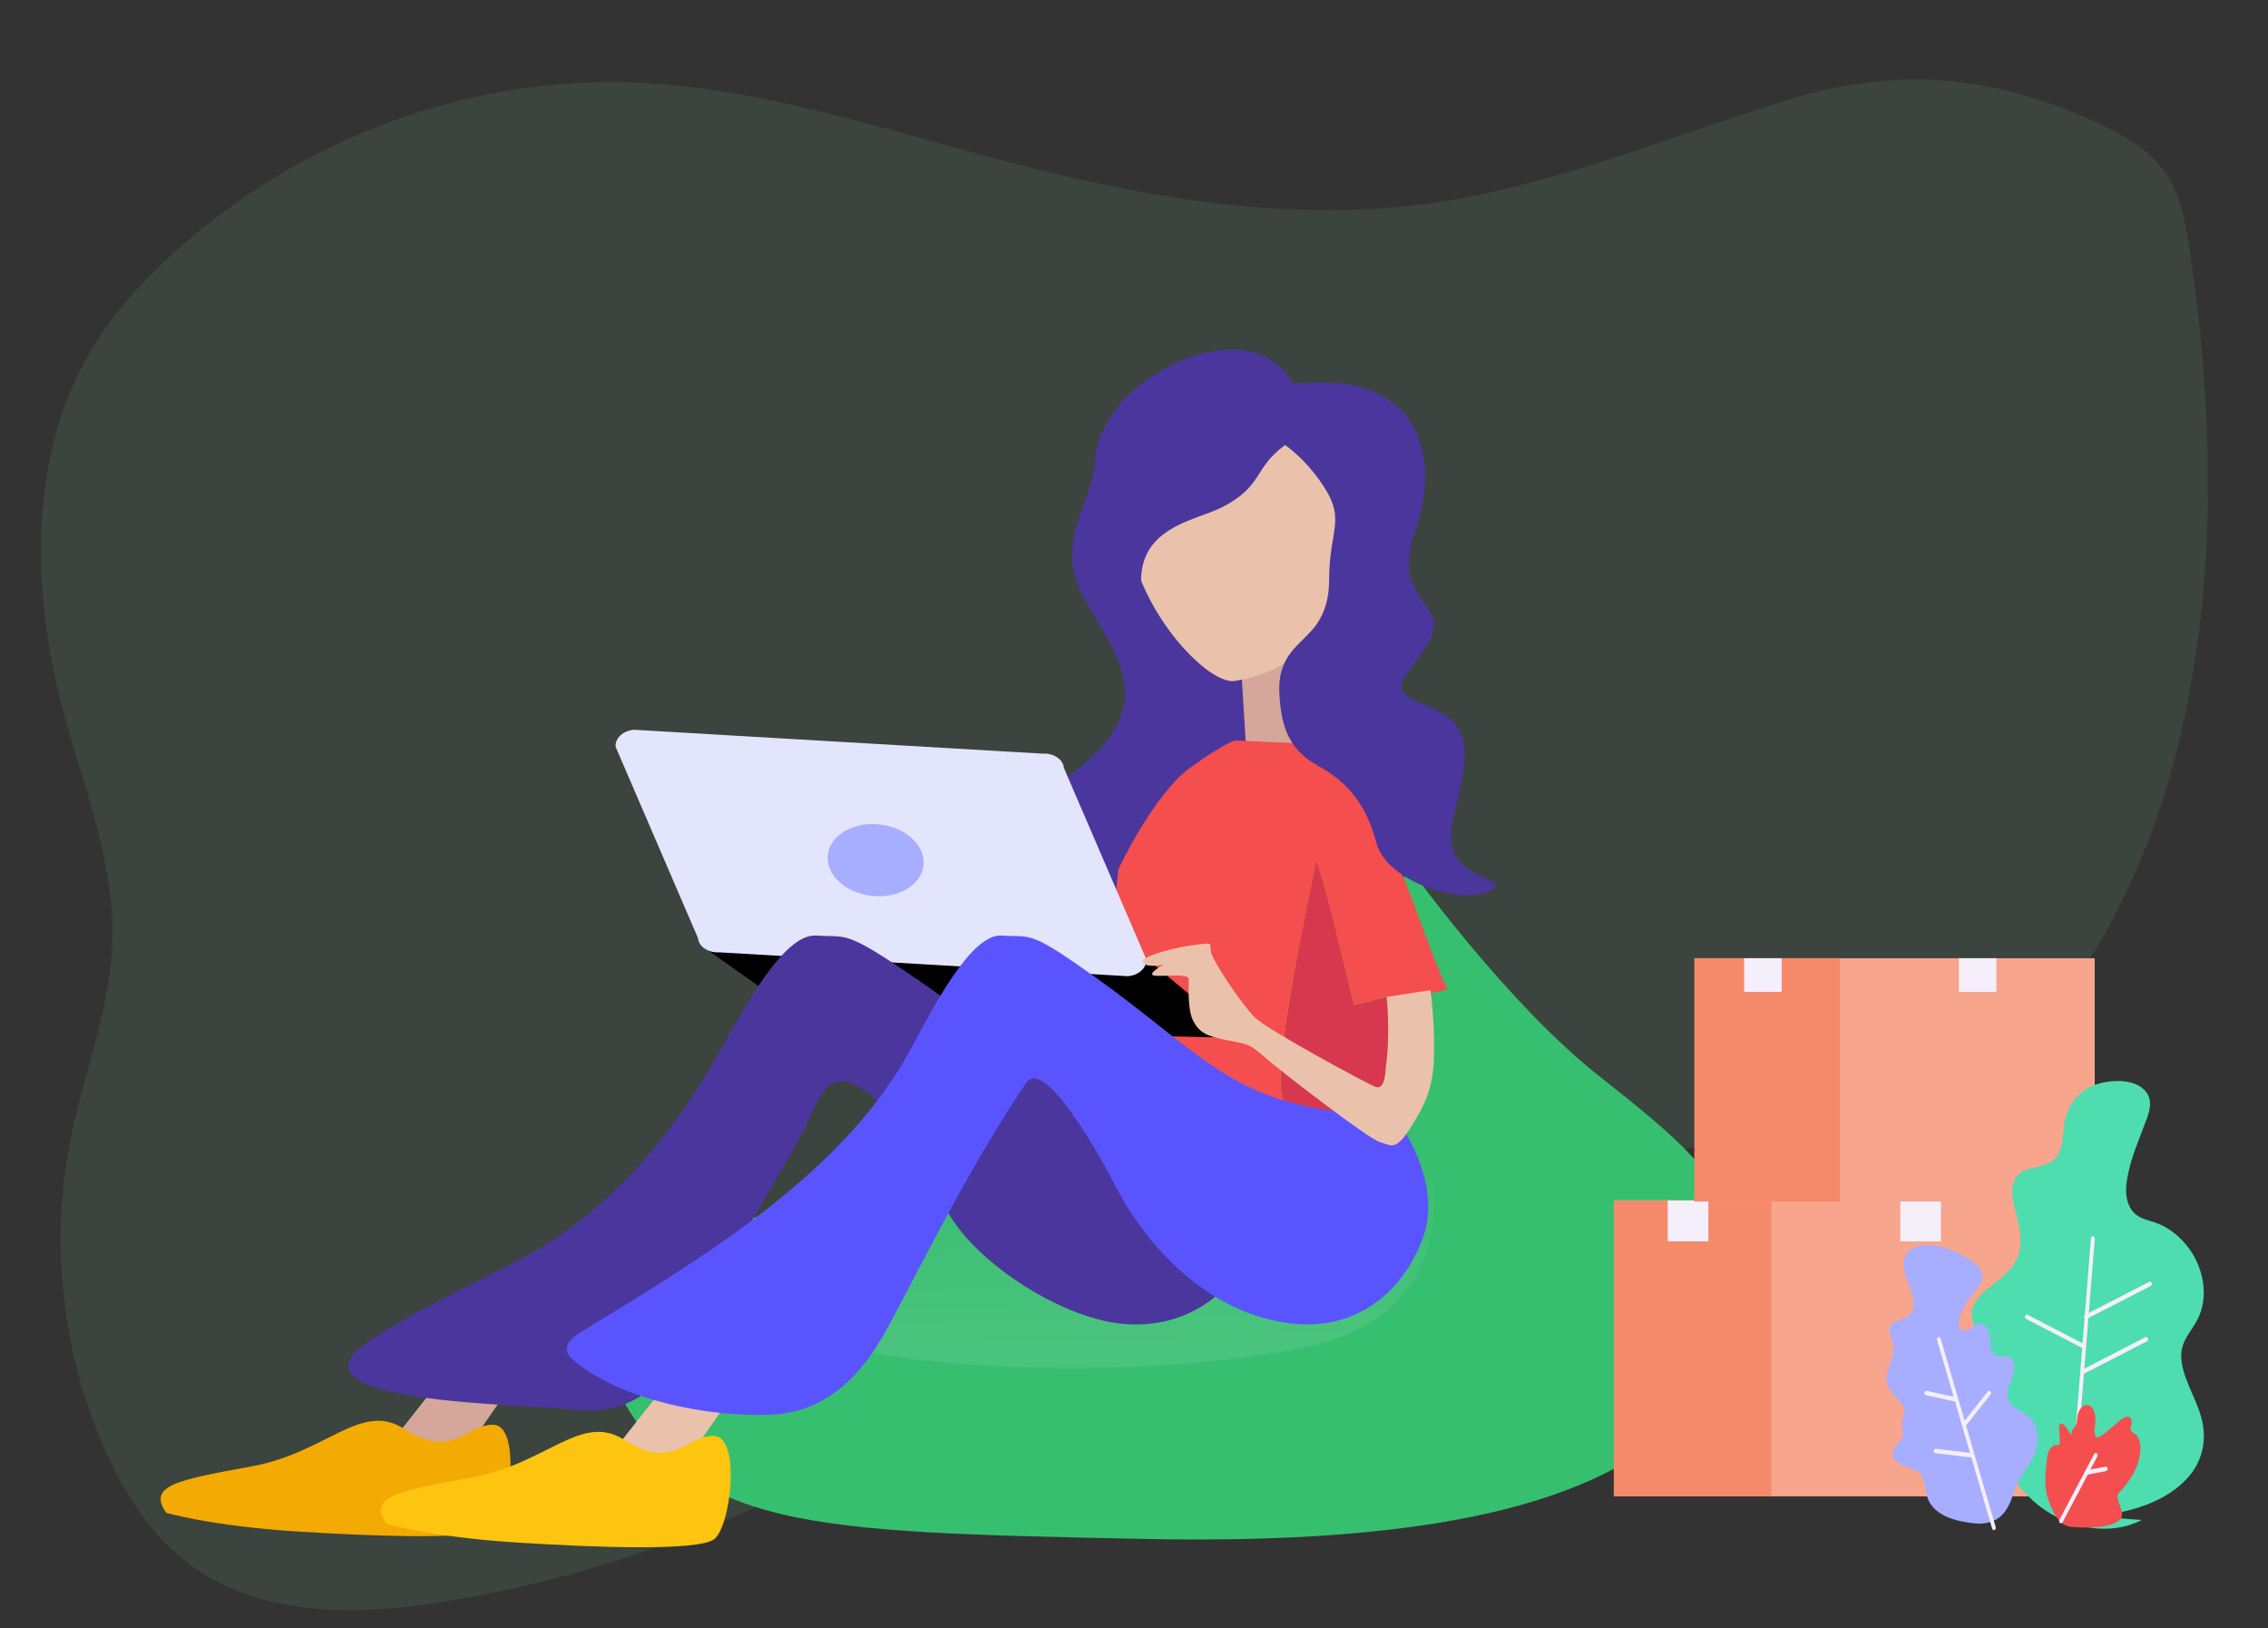 <svg width="588" height="422" viewBox="0 0 588 422" fill="none" xmlns="http://www.w3.org/2000/svg">
<rect x="0" y="0" width="588" height="422" fill="#333333" stroke="none"/>
<path opacity="0.1" d="M570.486 160.631C570.416 161.25 570.347 161.869 570.266 162.489C567.721 183.582 562.821 204.044 554.927 223.006C554.668 223.635 554.404 224.264 554.134 224.893C549.057 236.855 542.643 248.18 535.018 258.647C530.883 264.296 526.335 269.692 520.798 273.704C513.038 279.326 503.753 281.927 494.611 284.136C485.11 286.434 475.469 288.422 465.857 290.567C462.45 291.314 459.065 292.088 455.703 292.888C446.425 295.093 437.231 297.563 428.293 300.668C417.242 304.536 406.577 309.335 396.647 315.866C395.852 316.383 395.067 316.913 394.292 317.455C393.514 317.99 392.726 318.536 391.972 319.091C391.217 319.647 390.456 320.197 389.707 320.758L388.554 321.642C388.174 321.926 387.801 322.231 387.426 322.514C386.314 323.374 385.221 324.276 384.126 325.146L384.085 325.182C383.364 325.768 382.649 326.355 381.933 326.941C377.9 330.321 373.965 333.844 370.048 337.376L367.575 339.609C366.298 340.752 365.021 341.893 363.744 343.033C362.995 343.704 362.236 344.369 361.481 345.035C360.934 345.519 360.391 346.003 359.833 346.483C357.036 348.919 354.199 351.308 351.297 353.601C350.607 354.148 349.906 354.695 349.22 355.231C343.407 359.738 337.178 363.663 330.62 366.952L330.536 366.995C327.304 368.599 323.964 369.967 320.541 371.089C318.58 371.74 316.612 372.276 314.613 372.72C309.289 373.942 303.808 374.321 298.364 373.845C287.662 372.864 277.441 368.33 266.756 367.189C244.715 364.87 224.08 377.087 203.976 386.88C199.056 389.281 194.072 391.553 189.026 393.697C185.683 395.123 182.321 396.489 178.94 397.796C158.339 405.769 136.984 411.58 115.207 415.14C106.316 416.593 97.015 417.546 87.871 417.304C84.419 417.225 80.973 416.95 77.55 416.479C65.906 414.882 54.897 410.785 45.776 402.731C38.205 396.148 32.639 387.317 28.262 378.03C26.502 374.299 24.922 370.471 23.524 366.546C21.326 360.395 19.585 354.086 18.317 347.673C18.029 346.225 17.762 344.772 17.544 343.316C17.13 340.82 16.788 338.309 16.516 335.784C15.045 322.365 15.621 308.803 18.223 295.576C21.127 280.922 26.518 266.755 28.439 252.015C28.52 251.395 28.589 250.776 28.659 250.157C28.902 247.946 29.057 245.699 29.123 243.417C29.532 225.49 23.343 208.282 18.258 190.991C18.08 190.385 17.902 189.778 17.729 189.172C17.176 187.255 16.647 185.334 16.14 183.411C11.309 165.095 9.204 145.336 11.635 126.684C11.71 126.064 11.802 125.439 11.893 124.824C13.588 113.261 17.076 102.166 22.791 92.148C28.654 81.865 36.607 73.15 45.169 65.409C49.349 61.639 53.692 58.09 58.195 54.761C61.433 52.374 64.738 50.102 68.11 47.945C95.363 30.6 127.008 21.178 158.798 21.279C160.482 21.28 162.164 21.31 163.844 21.37C165.607 21.433 167.366 21.526 169.121 21.647C189.655 22.989 209.828 27.899 229.911 33.375C236.641 35.226 243.355 37.078 250.068 38.93C253.055 39.75 256.038 40.558 259.02 41.353C273.641 45.22 288.475 48.626 303.39 50.999C306.849 51.553 310.3 52.044 313.745 52.47C325.725 54.017 337.799 54.654 349.866 54.376C354.547 54.251 359.219 53.961 363.883 53.504C366.24 53.272 368.596 52.989 370.951 52.655C395.279 49.266 418.467 40.919 441.776 32.999C445.144 31.852 448.518 30.711 451.873 29.604C456.306 28.143 460.747 26.722 465.209 25.392C492.991 17.071 518.285 19.722 545.206 32.534C551.31 35.445 557.451 39.019 561.438 44.837C565.426 50.654 566.712 58.046 567.772 65.169C569.274 75.303 570.481 85.595 571.243 95.954C571.276 96.568 571.309 97.182 571.379 97.793C572.971 118.766 572.839 139.988 570.486 160.631Z" fill="#8AE0A7"/>
<path d="M365.968 225.673C365.968 225.673 390.411 259.568 413.771 278.242C437.131 296.916 464.321 316.046 447.854 351.176C431.387 386.306 382.852 400.692 296.061 398.857C209.269 397.021 178.624 396.621 159.59 359.365C140.555 322.109 203.905 313.754 247.178 302.427C290.452 291.101 365.968 225.673 365.968 225.673Z" fill="#37BF70"/>
<path opacity="0.49" d="M370.142 299.668C370.142 299.668 382.047 339.428 339.604 348.866C297.161 358.307 217.965 356.917 188.15 338.548C158.335 320.178 370.142 299.668 370.142 299.668Z" fill="url(#paint0_linear)" fill-opacity="0.7"/>
<path d="M335.524 99.947C335.524 99.947 340.568 109.647 332.686 115.618C324.804 121.589 314.089 116.863 303.689 122.332C293.289 127.801 294.409 134.281 299.18 148.71C304.854 165.874 311.052 165.361 316.624 166.602C322.196 167.848 323.86 181.279 324.49 187.498C325.119 193.716 326.064 197.944 306.207 206.402C286.351 214.859 297.185 227.796 299.176 244.563C301.379 263.109 275.947 273.807 271.536 278.285C267.124 282.763 256.72 283.51 251.046 274.058C245.371 264.606 274.205 257.648 271.687 242.476C269.164 227.304 253.768 217.095 275.517 202.171C297.267 187.247 292.97 175.311 285.722 163.125C278.473 150.939 275.006 146.213 280.992 130.542C286.977 114.872 280.677 119.598 288.555 107.16C296.441 94.726 325.123 81.043 335.524 99.947Z" fill="#4B369D"/>
<path d="M321.808 173.564L323.39 199.1L346.492 206.808C346.492 206.808 332.6 189.22 334.955 173.56C337.31 157.904 321.808 173.564 321.808 173.564Z" fill="#D4A79A"/>
<path d="M375.346 256.406C375.346 256.406 373.813 253.976 369.218 241.496C364.623 229.016 362.963 224.375 356.582 212.298C350.2 200.221 336.922 192.676 336.922 192.676L320.328 191.901C320.328 191.901 318.284 192.011 308.713 198.86C299.139 205.708 289.949 225.259 289.949 225.259L285.865 264.139L314.588 282.473L334.89 288.805C333.913 287.676 333.124 286.481 332.633 285.214C329.232 276.466 340.63 228.018 341.014 223.71C341.398 219.401 351.042 260.491 351.042 260.491L359.394 258.394L365.126 274.195L368.711 258.061L375.346 256.406Z" fill="#F44E4E"/>
<path d="M366.283 277.393L365.122 274.195L363.27 282.529L366.283 277.393Z" fill="url(#paint1_linear)"/>
<path d="M351.034 260.491C351.034 260.491 341.39 219.401 341.006 223.71C340.622 228.018 329.224 276.466 332.625 285.214C333.116 286.481 333.905 287.676 334.882 288.805L355.768 295.317L363.27 282.526L365.122 274.192L359.39 258.39L351.034 260.491Z" fill="#FDC510"/>
<path d="M351.034 260.491C351.034 260.491 341.39 219.401 341.006 223.71C340.622 228.018 329.224 276.466 332.625 285.214C333.116 286.481 333.905 287.676 334.882 288.805L355.768 295.317L363.27 282.526L365.122 274.192L359.39 258.39L351.034 260.491Z" fill="#D7384E"/>
<path d="M181.776 245.04L299.049 249.936L321.808 269.01L212.269 266.622L181.776 245.04Z" fill="black"/>
<path d="M292.361 253.014L186.485 246.827C183.624 247.018 181.142 245.352 180.942 243.098L159.606 193.568C159.405 191.318 161.56 189.337 164.417 189.146L270.293 195.336C273.154 195.145 275.636 196.812 275.836 199.065L297.172 248.595C297.377 250.842 295.218 252.823 292.361 253.014Z" fill="#E3E5FC"/>
<path d="M239.245 225.236C240.503 220.228 236.049 215.14 229.298 213.87C222.546 212.6 216.054 215.63 214.796 220.638C213.538 225.645 217.991 230.734 224.743 232.004C231.494 233.274 237.987 230.244 239.245 225.236Z" fill="#A7ADFF"/>
<path d="M133.66 332.989L103.723 370.928L117.353 380.893L145.872 339.703C145.872 339.7 139.335 333.336 133.66 332.989Z" fill="#D4A79A"/>
<path d="M43.091 392.089C43.091 392.089 54.607 395.492 76.675 396.907C98.743 398.325 123.374 399.032 127.851 396.199C132.327 393.366 135.205 369.272 127.851 369.272C120.496 369.272 117.634 378.484 104.663 370.263C93.551 363.22 84.672 376.499 65.322 380.04C45.973 383.581 38.136 385.003 43.091 392.089Z" fill="#F3AA02"/>
<path d="M320.011 291.966C317.366 287.661 303.049 290.088 285.891 284.566C268.729 279.044 257.646 267.445 238.149 254.081C218.653 240.717 219.986 243.034 211.572 242.482C203.159 241.93 192.742 261.591 186.863 271.976C174.489 293.845 158.827 313.385 135.43 326.099C128.321 329.961 96.997 344.656 91.765 350.811C80.743 363.765 134.931 363.874 149.101 365.371C163.128 366.849 170.993 359.955 176.668 349.06C183.143 336.633 190.228 324.471 197.305 312.31C200.845 306.225 204.402 300.145 207.872 294.029C209.369 291.393 212.607 281.828 216.216 280.636C227.32 276.978 241.976 306.264 245.091 312.844C251.366 326.099 274.338 341.564 291.03 343.11C307.722 344.656 320.276 335.048 325.751 321.019C331.229 306.99 320.011 291.966 320.011 291.966Z" fill="#4B369D"/>
<path d="M190.768 335.865L160.83 373.804L174.46 383.769L202.979 342.579C202.975 342.576 196.442 336.212 190.768 335.865Z" fill="#EAC2AB"/>
<path d="M100.198 394.964C100.198 394.964 111.715 398.367 133.783 399.782C155.851 401.201 180.482 401.908 184.958 399.075C189.435 396.241 192.313 372.148 184.958 372.148C177.604 372.148 174.742 381.36 161.77 373.139C150.659 366.096 141.779 379.375 122.43 382.916C103.081 386.457 95.24 387.879 100.198 394.964Z" fill="#FDC510"/>
<path d="M363.345 291.966C360.819 287.661 347.132 290.088 330.73 284.566C314.328 279.044 303.732 267.445 285.094 254.081C266.456 240.717 267.731 243.034 259.69 242.482C251.649 241.93 241.69 261.591 236.073 271.976C218.792 303.923 183.229 325.363 150.863 345.087C148.852 346.311 146.595 348.013 147.012 350.11C147.225 351.179 148.108 352.042 149.011 352.795C161.018 362.824 183.511 367.334 199.676 366.679C215.951 366.022 224.785 354.27 230.934 342.65C241.931 321.861 252.675 300.438 266.035 280.707C271.055 273.299 287.056 303.205 288.446 305.988C296.733 322.614 313.184 340.934 335.648 343.11C351.604 344.656 363.603 335.048 368.84 321.019C374.069 306.99 363.345 291.966 363.345 291.966Z" fill="#5A54FF"/>
<path d="M301.295 119.2C301.295 119.2 288.957 127.074 293.867 144.761C298.777 162.448 314.046 177.553 320.207 176.488C337.242 173.545 343.215 163.127 349.123 154.188C356.367 143.226 341.985 116.483 341.985 116.483L328.4 110.144L301.295 119.2Z" fill="#EAC2AB"/>
<path d="M325.881 111.386C325.881 111.386 334.454 113.873 341.989 124.319C349.523 134.765 344.581 136.47 344.581 150.474C344.581 154.567 343.694 158.6 341.13 162.088C339.27 164.62 336.617 166.615 334.691 169.099C332.259 172.233 331.482 175.77 331.678 179.509C332.091 187.415 333.551 193.981 341.666 198.445C350.439 203.27 354.531 209.715 356.837 218.424C359.597 228.852 379.465 234.753 386.399 230.773C393.332 226.793 372.65 229.45 376.75 212.29C380.847 195.127 382.253 187.843 370.275 183.075C358.297 178.306 364.02 177.047 370.324 166.601C376.628 156.155 360.377 156.283 366.792 138.101C374.195 117.113 367.487 93.724 331.237 100.19C294.987 106.657 325.881 111.386 325.881 111.386Z" fill="#4B369D"/>
<path d="M317.055 131.358C327.455 125.886 324.937 121.581 332.819 115.613C340.697 109.642 335.656 99.943 335.656 99.943C325.256 81.039 296.573 94.718 288.691 107.155C280.809 119.593 287.117 114.867 281.128 130.537C276.999 141.337 277.367 146.94 280.368 153.371L297.321 159.311C290.457 136.777 309.23 135.472 317.055 131.358Z" fill="#4B369D"/>
<path d="M359.261 276.724C359.261 276.724 359.261 282.797 356.579 281.694C353.898 280.59 328.751 267.003 325.432 263.802C322.112 260.597 314.324 249.001 313.944 246.681C313.56 244.36 314.839 244.25 309.602 244.912C304.369 245.573 294.922 248.117 296.328 249.549C297.73 250.986 301.688 249.992 301.688 249.992C301.688 249.992 297.052 252.531 299.304 252.864C301.557 253.196 308.196 252.089 308.196 253.858C308.196 255.627 307.812 261.591 309.345 264.573C310.878 267.555 312.791 268.549 317.77 269.543C322.75 270.537 323.629 270.204 327.721 273.851C331.813 277.498 354.662 295.058 357.597 295.942C360.533 296.827 361.808 298.372 365.385 292.737C368.962 287.102 371.513 282.797 371.767 273.961C372.02 265.125 370.872 256.621 370.872 256.621L359.511 258.389C359.519 258.389 360.537 268.329 359.261 276.724Z" fill="#EAC2AB"/>
<path d="M418.564 311.127H530.817V387.827H418.564V311.127Z" fill="#F7A58D"/>
<path d="M418.383 311.127H459.252V387.827H418.383V311.127Z" fill="#F58A6B"/>
<path d="M432.369 311.127H442.904V321.739H432.369V311.127Z" fill="#F5EEFB"/>
<path d="M492.674 311.127H503.209V321.739H492.674V311.127Z" fill="#F5EEFB"/>
<path d="M439.438 248.356H543.078V311.41H439.438V248.356Z" fill="#F7A58D"/>
<path d="M439.272 248.356H477.004V311.41H439.272V248.356Z" fill="#F58A6B"/>
<path d="M452.184 248.356H461.911V257.08H452.184V248.356Z" fill="#F5EEFB"/>
<path d="M507.862 248.356H517.589V257.08H507.862V248.356Z" fill="#F5EEFB"/>
<path d="M541.915 392.979C551.413 392.382 561.93 389.461 567.742 382.362C570.604 378.866 571.926 374.392 571.149 369.421C570.272 363.806 566.465 358.717 565.622 353.083C564.753 347.282 568.603 345.166 570.351 340.587C572.332 335.408 571.315 328.835 567.576 323.658C565.685 321.042 563.142 318.83 560.263 317.465C557.193 316.009 553.759 316.236 552.042 312.562C551.005 310.341 551.108 307.933 551.46 305.725C552.366 300.072 554.739 295.002 556.643 289.754C557.401 287.67 557.999 285.072 556.443 283.056C553.285 278.972 545.607 279.971 542.276 281.532C538.7 283.209 536.125 286.534 535.316 290.516C534.6 294.038 535.058 298.324 532.499 300.617C530.729 302.203 528.001 302.328 525.665 303.068C521.476 304.396 521.099 308.422 522.221 312.643C523.577 317.748 524.991 322.856 522.413 327.208C520.146 331.037 515.759 332.985 512.92 336.372C511.967 337.511 511.175 338.883 511.177 340.482C511.19 346.14 518.045 350.212 518.592 356.154C518.856 359.006 518.369 361.741 518.055 364.491C516.986 373.87 520.035 383.497 528.617 390.251C536.58 396.519 547.563 398.044 555.25 393.947" fill="#4DDDAF"/>
<path d="M537.035 390.898C537.019 390.898 537.004 390.898 536.988 390.895C536.717 390.864 536.517 390.581 536.543 390.26L542.104 320.952C542.131 320.632 542.394 320.386 542.641 320.426C542.913 320.457 543.113 320.74 543.086 321.061L537.525 390.369C537.501 390.671 537.288 390.898 537.035 390.898Z" fill="#F5EEFB"/>
<path d="M539.817 356.244C539.627 356.244 539.445 356.113 539.364 355.892C539.256 355.597 539.369 355.255 539.619 355.124L556.214 346.579C556.464 346.451 556.753 346.585 556.864 346.88C556.972 347.176 556.859 347.518 556.609 347.649L540.014 356.194C539.948 356.228 539.882 356.244 539.817 356.244Z" fill="#F5EEFB"/>
<path d="M540.801 341.894C540.611 341.894 540.43 341.763 540.348 341.542C540.24 341.247 540.353 340.905 540.603 340.774L557.198 332.229C557.448 332.104 557.738 332.235 557.848 332.53C557.956 332.826 557.843 333.168 557.593 333.299L540.998 341.844C540.935 341.878 540.869 341.894 540.801 341.894Z" fill="#F5EEFB"/>
<path d="M540.348 349.605C540.282 349.605 540.214 349.59 540.151 349.556L525.297 341.847C525.046 341.716 524.933 341.374 525.044 341.079C525.154 340.783 525.447 340.656 525.694 340.78L540.548 348.489C540.799 348.619 540.912 348.961 540.801 349.257C540.72 349.475 540.538 349.605 540.348 349.605Z" fill="#F5EEFB"/>
<path d="M527.954 375.391C528.006 375.173 528.051 374.955 528.093 374.734C528.651 371.655 527.825 368.737 525.686 366.939C523.998 365.517 521.252 365.078 520.594 362.381C520.286 361.118 520.646 359.765 521.099 358.564C521.552 357.364 522.11 356.175 522.213 354.866C522.316 353.556 521.808 352.057 520.746 351.652C519.977 351.36 519.143 351.699 518.34 351.606C515.346 351.248 516.367 347.263 515.551 344.989C515.203 344.025 514.474 343.185 513.589 343.098C512.647 343.001 511.809 343.732 510.988 344.283C510.166 344.833 509.055 345.201 508.333 344.479C507.578 343.723 507.757 342.295 508.128 341.206C509.036 338.534 510.656 336.291 512.365 334.238C513.068 333.395 513.829 332.487 513.971 331.314C514.153 329.827 513.25 328.43 512.196 327.59C509.603 325.519 506.498 324.116 503.48 323.213C500.236 322.243 493.134 322.041 493.503 328.297C493.724 332.026 498.432 337.94 494.825 341.023C493.058 342.531 488.916 342.052 490.056 345.941C490.293 346.753 490.646 347.521 490.809 348.361C491.441 351.571 489.234 354.085 489.121 357.158C489.026 359.731 491.149 361.784 492.597 363.327C493.255 364.027 493.848 364.991 493.729 366.027C493.661 366.634 493.358 367.166 493.216 367.757C492.953 368.852 493.269 370.012 493.332 371.148C493.469 373.574 491.575 373.91 490.896 375.839C489.398 380.094 496.56 379.936 498.074 382.225C499.33 384.129 499.056 386.745 499.975 388.823C501.961 393.309 508.217 394.46 512.02 394.836C514.532 395.085 517.234 394.544 519.127 392.578C521.197 390.428 521.873 387.181 523.082 384.384C524.496 381.09 527.066 379.068 527.954 375.391Z" fill="#A7ADFF"/>
<path d="M531.024 388.64C529.958 385.644 530.266 382.247 530.592 379.018C530.7 377.939 530.821 376.825 531.298 375.895C531.738 375.039 532.572 374.358 533.449 374.514C533.549 374.532 533.652 374.557 533.747 374.517C533.913 374.442 533.963 374.199 533.984 373.994C534.126 372.597 533.857 371.263 533.852 369.875C533.847 368.052 535.348 369.443 535.806 370.115C536.161 370.637 536.451 371.219 536.814 371.732C536.857 371.792 536.92 371.857 536.98 371.829C537.041 371.801 537.049 371.701 537.049 371.624C537.051 371.25 537.149 370.877 537.323 370.566C537.512 370.227 537.789 369.966 538.013 369.654C538.681 368.734 538.4 367.069 538.913 365.95C539.403 364.879 540.301 363.937 541.402 364.204C543.219 364.646 543.479 367.595 543.121 369.745C542.958 370.728 542.847 371.984 543.569 372.507C544.335 373.061 548.601 368.911 550.07 367.816C550.744 367.315 551.671 366.861 552.277 367.471C552.861 368.062 552.667 369.172 552.358 370.006C552.006 370.961 553.657 371.602 554.07 372.218C555.597 374.486 554.765 378.34 553.736 380.62C552.659 383.006 551.066 385.096 549.375 386.898C547.99 388.375 551.079 391.859 549.865 393.552C547.903 396.28 539.877 396.059 536.778 395.71C534.142 395.412 532.638 392.733 531.59 390.139C531.39 389.644 531.203 389.144 531.024 388.64Z" fill="#F44E4E"/>
<path d="M534.342 394.802C534.252 394.802 534.163 394.774 534.081 394.715C533.85 394.544 533.778 394.186 533.923 393.912L542.926 376.862C543.071 376.588 543.379 376.507 543.606 376.675C543.837 376.847 543.908 377.204 543.764 377.478L534.761 394.528C534.666 394.702 534.505 394.802 534.342 394.802Z" fill="#F5EEFB"/>
<path d="M540.98 382.222C540.743 382.222 540.532 382.017 540.493 381.731C540.451 381.413 540.632 381.115 540.904 381.065L545.838 380.138C546.11 380.082 546.362 380.303 546.404 380.623C546.447 380.94 546.265 381.239 545.994 381.289L541.059 382.216C541.033 382.222 541.006 382.222 540.98 382.222Z" fill="#F5EEFB"/>
<path d="M516.941 396.575C516.736 396.575 516.546 396.423 516.475 396.183L502.206 347.307C502.116 347.002 502.253 346.669 502.511 346.566C502.767 346.46 503.051 346.622 503.138 346.927L517.407 395.804C517.497 396.109 517.36 396.441 517.102 396.544C517.049 396.563 516.994 396.575 516.941 396.575Z" fill="#F5EEFB"/>
<path d="M511.106 377.749C511.091 377.749 511.072 377.749 511.056 377.746L501.769 376.647C501.498 376.616 501.3 376.33 501.327 376.01C501.353 375.689 501.6 375.459 501.866 375.487L511.154 376.585C511.425 376.616 511.623 376.903 511.596 377.223C511.57 377.525 511.357 377.749 511.106 377.749Z" fill="#F5EEFB"/>
<path d="M507.262 363.34C507.233 363.34 507.201 363.336 507.172 363.33L499.296 361.616C499.027 361.557 498.851 361.255 498.901 360.938C498.951 360.621 499.204 360.412 499.475 360.471L507.351 362.185C507.62 362.245 507.796 362.546 507.746 362.864C507.704 363.144 507.496 363.34 507.262 363.34Z" fill="#F5EEFB"/>
<path d="M509.176 369.866C509.055 369.866 508.934 369.813 508.839 369.71C508.641 369.489 508.631 369.122 508.815 368.886L515.346 360.646C515.533 360.412 515.843 360.4 516.043 360.618C516.241 360.838 516.251 361.205 516.067 361.442L509.537 369.682C509.439 369.804 509.308 369.866 509.176 369.866Z" fill="#F5EEFB"/>
<defs>
<linearGradient id="paint0_linear" x1="384.996" y1="345.364" x2="383.386" y2="287.425" gradientUnits="userSpaceOnUse">
<stop stop-color="#6DCA94"/>
<stop offset="1" stop-color="#2EB667"/>
</linearGradient>
<linearGradient id="paint1_linear" x1="378.758" y1="243.073" x2="328.817" y2="222.664" gradientUnits="userSpaceOnUse">
<stop stop-color="#A7ADFF"/>
<stop offset="1" stop-color="#E3E5FC"/>
</linearGradient>
</defs>
</svg>

